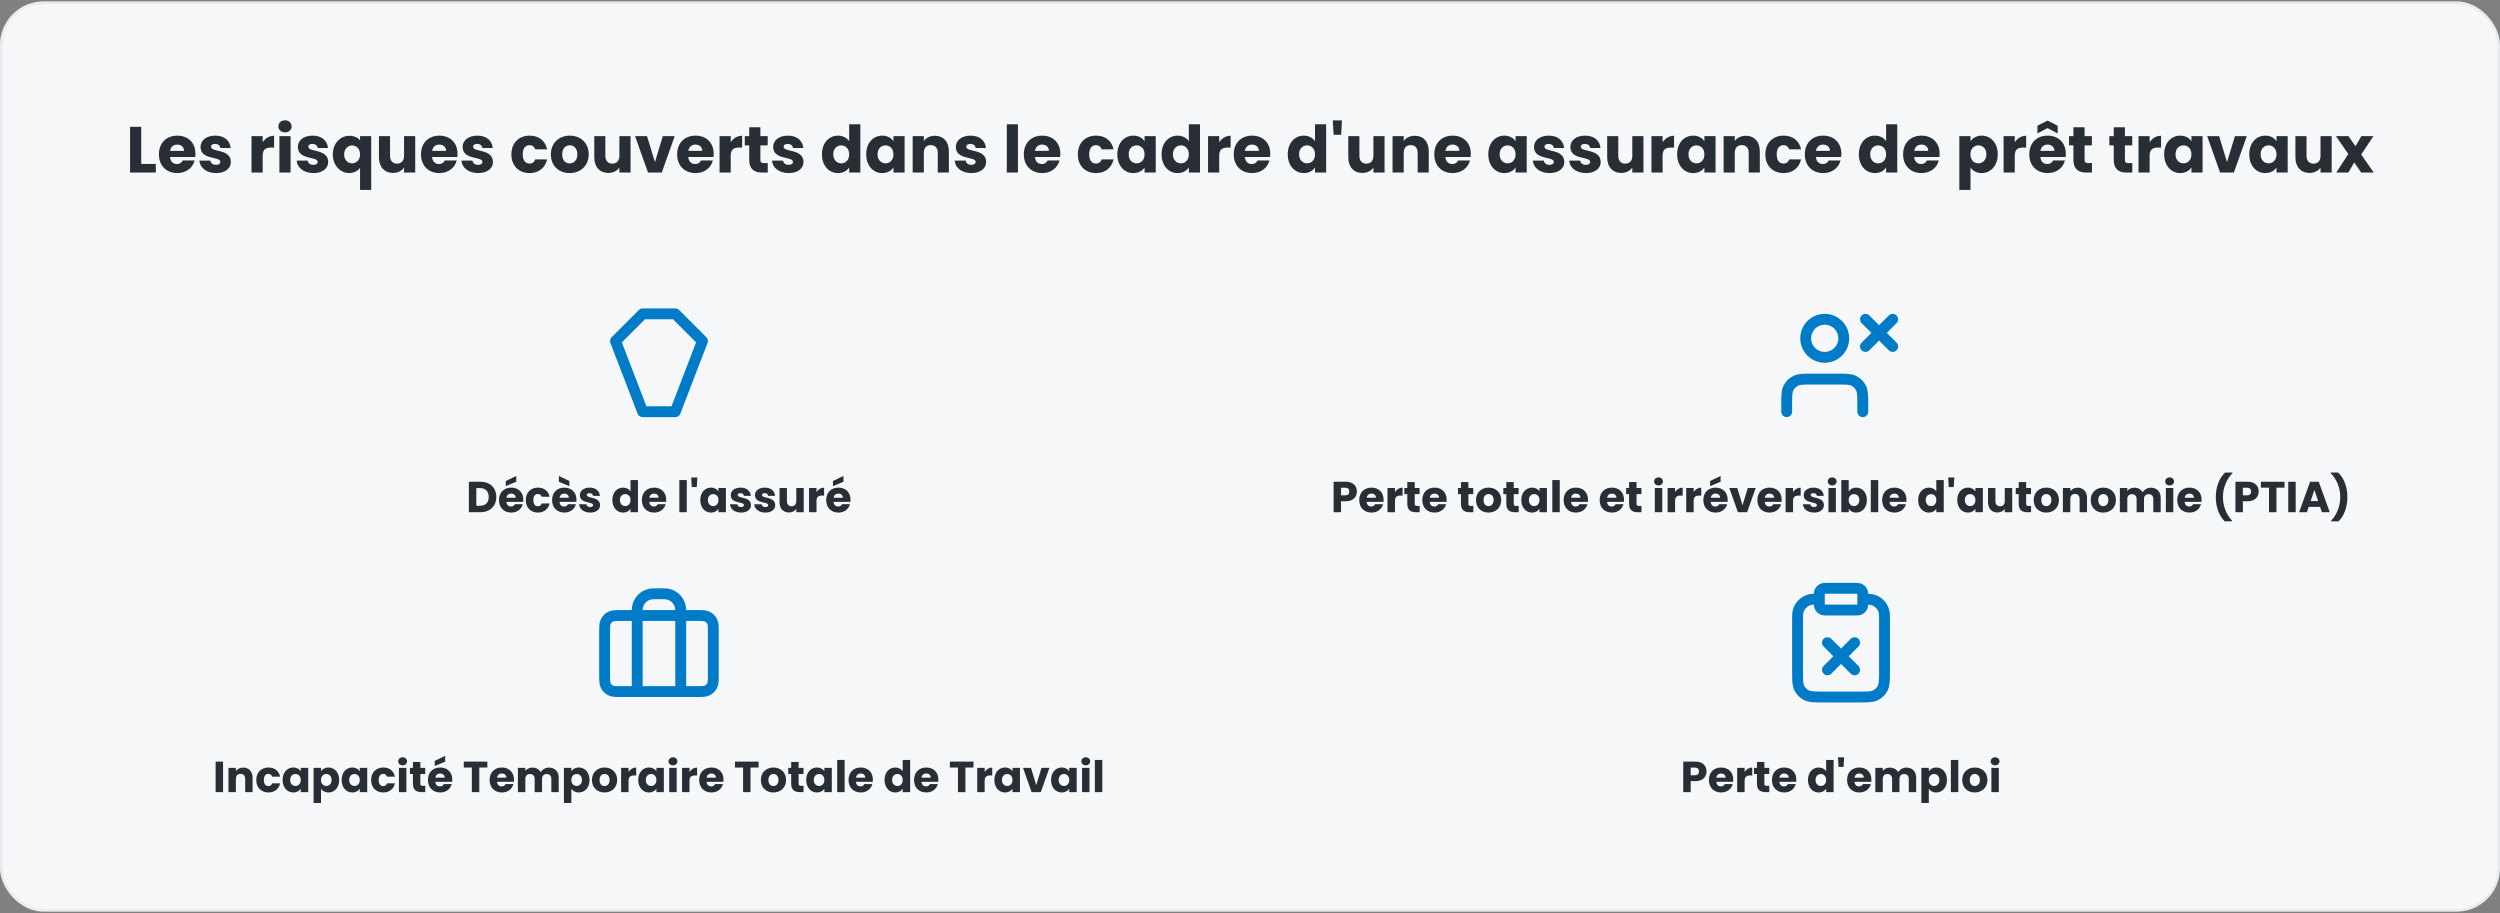 <svg width="920" height="336" viewBox="0 0 920 336" fill="none" xmlns="http://www.w3.org/2000/svg">
<rect x="0" y="0" width="920" height="336" fill="#808080" stroke="none"/>
<rect x="0.5" y="1" width="919" height="334" rx="15.5" fill="#F5F7F9"/>
<rect x="0.5" y="1" width="919" height="334" rx="15.5" stroke="#E9ECEF"/>
<path d="M47.863 46.652H51.967V60.332H57.343V63.5H47.863V46.652ZM65.204 53.204C63.861 53.204 62.828 54.02 62.589 55.508H67.725C67.725 54.044 66.573 53.204 65.204 53.204ZM71.612 59.06C70.965 61.676 68.588 63.692 65.252 63.692C61.316 63.692 58.484 61.052 58.484 56.804C58.484 52.556 61.269 49.916 65.252 49.916C69.165 49.916 71.924 52.508 71.924 56.588C71.924 56.972 71.9 57.38 71.853 57.788H62.565C62.709 59.54 63.788 60.356 65.109 60.356C66.26 60.356 66.909 59.78 67.245 59.06H71.612ZM84.962 59.612C84.962 61.94 82.898 63.692 79.538 63.692C75.962 63.692 73.562 61.7 73.37 59.108H77.426C77.522 60.044 78.362 60.668 79.49 60.668C80.546 60.668 81.098 60.188 81.098 59.588C81.098 57.428 73.802 58.988 73.802 54.068C73.802 51.788 75.746 49.916 79.25 49.916C82.706 49.916 84.626 51.836 84.89 54.476H81.098C80.978 53.564 80.282 52.964 79.13 52.964C78.17 52.964 77.642 53.348 77.642 53.996C77.642 56.132 84.89 54.62 84.962 59.612ZM96.662 57.284V63.5H92.558V50.108H96.662V52.34C97.598 50.924 99.062 49.964 100.862 49.964V54.308H99.734C97.79 54.308 96.662 54.98 96.662 57.284ZM102.824 63.5V50.108H106.928V63.5H102.824ZM104.888 48.716C103.424 48.716 102.44 47.732 102.44 46.508C102.44 45.26 103.424 44.276 104.888 44.276C106.328 44.276 107.312 45.26 107.312 46.508C107.312 47.732 106.328 48.716 104.888 48.716ZM120.774 59.612C120.774 61.94 118.71 63.692 115.35 63.692C111.774 63.692 109.374 61.7 109.182 59.108H113.238C113.334 60.044 114.174 60.668 115.302 60.668C116.358 60.668 116.91 60.188 116.91 59.588C116.91 57.428 109.614 58.988 109.614 54.068C109.614 51.788 111.558 49.916 115.062 49.916C118.518 49.916 120.438 51.836 120.702 54.476H116.91C116.79 53.564 116.094 52.964 114.942 52.964C113.982 52.964 113.454 53.348 113.454 53.996C113.454 56.132 120.702 54.62 120.774 59.612ZM122.469 56.828C122.469 52.748 125.253 49.964 128.589 49.964C130.341 49.964 131.685 50.636 132.501 51.644V50.108H136.605V69.884H132.501V61.82C131.637 62.876 130.317 63.668 128.541 63.668C125.253 63.668 122.469 60.908 122.469 56.828ZM132.501 56.804C132.501 54.548 130.965 53.516 129.573 53.516C128.205 53.516 126.645 54.572 126.645 56.828C126.645 59.084 128.205 60.116 129.573 60.116C130.965 60.116 132.501 59.06 132.501 56.804ZM152.798 50.108V63.5H148.694V61.676C147.878 62.828 146.438 63.644 144.638 63.644C141.542 63.644 139.454 61.508 139.454 57.932V50.108H143.534V57.38C143.534 59.204 144.566 60.212 146.102 60.212C147.686 60.212 148.694 59.204 148.694 57.38V50.108H152.798ZM161.65 53.204C160.306 53.204 159.274 54.02 159.034 55.508H164.17C164.17 54.044 163.018 53.204 161.65 53.204ZM168.058 59.06C167.41 61.676 165.034 63.692 161.698 63.692C157.762 63.692 154.93 61.052 154.93 56.804C154.93 52.556 157.714 49.916 161.698 49.916C165.61 49.916 168.37 52.508 168.37 56.588C168.37 56.972 168.346 57.38 168.298 57.788H159.01C159.154 59.54 160.234 60.356 161.554 60.356C162.706 60.356 163.354 59.78 163.69 59.06H168.058ZM181.407 59.612C181.407 61.94 179.343 63.692 175.983 63.692C172.407 63.692 170.007 61.7 169.815 59.108H173.871C173.967 60.044 174.807 60.668 175.935 60.668C176.991 60.668 177.543 60.188 177.543 59.588C177.543 57.428 170.247 58.988 170.247 54.068C170.247 51.788 172.191 49.916 175.695 49.916C179.151 49.916 181.071 51.836 181.335 54.476H177.543C177.423 53.564 176.727 52.964 175.575 52.964C174.615 52.964 174.087 53.348 174.087 53.996C174.087 56.132 181.335 54.62 181.407 59.612ZM188.188 56.804C188.188 52.58 190.972 49.916 194.908 49.916C198.268 49.916 200.644 51.764 201.34 54.956H196.972C196.636 54.02 195.964 53.42 194.836 53.42C193.372 53.42 192.364 54.572 192.364 56.804C192.364 59.036 193.372 60.188 194.836 60.188C195.964 60.188 196.612 59.636 196.972 58.652H201.34C200.644 61.748 198.268 63.692 194.908 63.692C190.972 63.692 188.188 61.052 188.188 56.804ZM216.639 56.804C216.639 61.052 213.567 63.692 209.631 63.692C205.695 63.692 202.719 61.052 202.719 56.804C202.719 52.556 205.767 49.916 209.679 49.916C213.615 49.916 216.639 52.556 216.639 56.804ZM206.895 56.804C206.895 59.06 208.143 60.14 209.631 60.14C211.095 60.14 212.463 59.06 212.463 56.804C212.463 54.524 211.119 53.468 209.679 53.468C208.191 53.468 206.895 54.524 206.895 56.804ZM232.04 50.108V63.5H227.936V61.676C227.12 62.828 225.68 63.644 223.88 63.644C220.784 63.644 218.696 61.508 218.696 57.932V50.108H222.776V57.38C222.776 59.204 223.808 60.212 225.344 60.212C226.928 60.212 227.936 59.204 227.936 57.38V50.108H232.04ZM233.716 50.108H238.108L241.012 59.66L243.916 50.108H248.284L243.532 63.5H238.468L233.716 50.108ZM255.915 53.204C254.571 53.204 253.539 54.02 253.299 55.508H258.435C258.435 54.044 257.283 53.204 255.915 53.204ZM262.323 59.06C261.675 61.676 259.299 63.692 255.963 63.692C252.027 63.692 249.195 61.052 249.195 56.804C249.195 52.556 251.979 49.916 255.963 49.916C259.875 49.916 262.635 52.508 262.635 56.588C262.635 56.972 262.611 57.38 262.563 57.788H253.275C253.419 59.54 254.499 60.356 255.819 60.356C256.971 60.356 257.619 59.78 257.955 59.06H262.323ZM268.905 57.284V63.5H264.801V50.108H268.905V52.34C269.841 50.924 271.305 49.964 273.105 49.964V54.308H271.977C270.033 54.308 268.905 54.98 268.905 57.284ZM275.714 58.844V53.516H274.082V50.108H275.714V46.844H279.818V50.108H282.506V53.516H279.818V58.892C279.818 59.684 280.154 60.02 281.066 60.02H282.53V63.5H280.442C277.658 63.5 275.714 62.324 275.714 58.844ZM295.688 59.612C295.688 61.94 293.624 63.692 290.264 63.692C286.688 63.692 284.288 61.7 284.096 59.108H288.152C288.248 60.044 289.088 60.668 290.216 60.668C291.272 60.668 291.824 60.188 291.824 59.588C291.824 57.428 284.528 58.988 284.528 54.068C284.528 51.788 286.472 49.916 289.976 49.916C293.432 49.916 295.352 51.836 295.616 54.476H291.824C291.704 53.564 291.008 52.964 289.856 52.964C288.896 52.964 288.368 53.348 288.368 53.996C288.368 56.132 295.616 54.62 295.688 59.612ZM302.469 56.78C302.469 52.556 305.085 49.916 308.373 49.916C310.149 49.916 311.685 50.732 312.501 51.956V45.74H316.605V63.5H312.501V61.58C311.757 62.804 310.341 63.692 308.373 63.692C305.085 63.692 302.469 61.004 302.469 56.78ZM312.501 56.804C312.501 54.668 311.133 53.492 309.573 53.492C308.037 53.492 306.645 54.644 306.645 56.78C306.645 58.916 308.037 60.116 309.573 60.116C311.133 60.116 312.501 58.94 312.501 56.804ZM318.758 56.78C318.758 52.556 321.374 49.916 324.662 49.916C326.654 49.916 328.07 50.828 328.79 52.004V50.108H332.894V63.5H328.79V61.604C328.046 62.78 326.63 63.692 324.638 63.692C321.374 63.692 318.758 61.004 318.758 56.78ZM328.79 56.804C328.79 54.668 327.422 53.492 325.862 53.492C324.326 53.492 322.934 54.644 322.934 56.78C322.934 58.916 324.326 60.116 325.862 60.116C327.422 60.116 328.79 58.94 328.79 56.804ZM345.103 63.5V56.228C345.103 54.404 344.095 53.396 342.535 53.396C340.975 53.396 339.967 54.404 339.967 56.228V63.5H335.863V50.108H339.967V51.884C340.783 50.756 342.223 49.964 344.023 49.964C347.119 49.964 349.183 52.076 349.183 55.676V63.5H345.103ZM362.907 59.612C362.907 61.94 360.843 63.692 357.483 63.692C353.907 63.692 351.507 61.7 351.315 59.108H355.371C355.467 60.044 356.307 60.668 357.435 60.668C358.491 60.668 359.043 60.188 359.043 59.588C359.043 57.428 351.747 58.988 351.747 54.068C351.747 51.788 353.691 49.916 357.195 49.916C360.651 49.916 362.571 51.836 362.835 54.476H359.043C358.923 53.564 358.227 52.964 357.075 52.964C356.115 52.964 355.587 53.348 355.587 53.996C355.587 56.132 362.835 54.62 362.907 59.612ZM370.504 63.5V45.74H374.608V63.5H370.504ZM383.486 53.204C382.142 53.204 381.11 54.02 380.87 55.508H386.006C386.006 54.044 384.854 53.204 383.486 53.204ZM389.894 59.06C389.246 61.676 386.87 63.692 383.534 63.692C379.598 63.692 376.766 61.052 376.766 56.804C376.766 52.556 379.55 49.916 383.534 49.916C387.446 49.916 390.206 52.508 390.206 56.588C390.206 56.972 390.182 57.38 390.134 57.788H380.846C380.99 59.54 382.07 60.356 383.39 60.356C384.542 60.356 385.19 59.78 385.526 59.06H389.894ZM396.641 56.804C396.641 52.58 399.425 49.916 403.361 49.916C406.721 49.916 409.097 51.764 409.793 54.956H405.425C405.089 54.02 404.417 53.42 403.289 53.42C401.825 53.42 400.817 54.572 400.817 56.804C400.817 59.036 401.825 60.188 403.289 60.188C404.417 60.188 405.065 59.636 405.425 58.652H409.793C409.097 61.748 406.721 63.692 403.361 63.692C399.425 63.692 396.641 61.052 396.641 56.804ZM411.172 56.78C411.172 52.556 413.788 49.916 417.076 49.916C419.068 49.916 420.484 50.828 421.204 52.004V50.108H425.308V63.5H421.204V61.604C420.46 62.78 419.044 63.692 417.052 63.692C413.788 63.692 411.172 61.004 411.172 56.78ZM421.204 56.804C421.204 54.668 419.836 53.492 418.276 53.492C416.74 53.492 415.348 54.644 415.348 56.78C415.348 58.916 416.74 60.116 418.276 60.116C419.836 60.116 421.204 58.94 421.204 56.804ZM427.461 56.78C427.461 52.556 430.077 49.916 433.365 49.916C435.141 49.916 436.677 50.732 437.493 51.956V45.74H441.597V63.5H437.493V61.58C436.749 62.804 435.333 63.692 433.365 63.692C430.077 63.692 427.461 61.004 427.461 56.78ZM437.493 56.804C437.493 54.668 436.125 53.492 434.565 53.492C433.029 53.492 431.637 54.644 431.637 56.78C431.637 58.916 433.029 60.116 434.565 60.116C436.125 60.116 437.493 58.94 437.493 56.804ZM448.67 57.284V63.5H444.566V50.108H448.67V52.34C449.606 50.924 451.07 49.964 452.87 49.964V54.308H451.742C449.798 54.308 448.67 54.98 448.67 57.284ZM460.736 53.204C459.392 53.204 458.36 54.02 458.12 55.508H463.256C463.256 54.044 462.104 53.204 460.736 53.204ZM467.144 59.06C466.496 61.676 464.12 63.692 460.784 63.692C456.848 63.692 454.016 61.052 454.016 56.804C454.016 52.556 456.8 49.916 460.784 49.916C464.696 49.916 467.456 52.508 467.456 56.588C467.456 56.972 467.432 57.38 467.384 57.788H458.096C458.24 59.54 459.32 60.356 460.64 60.356C461.792 60.356 462.44 59.78 462.776 59.06H467.144ZM473.891 56.78C473.891 52.556 476.507 49.916 479.795 49.916C481.571 49.916 483.107 50.732 483.923 51.956V45.74H488.027V63.5H483.923V61.58C483.179 62.804 481.763 63.692 479.795 63.692C476.507 63.692 473.891 61.004 473.891 56.78ZM483.923 56.804C483.923 54.668 482.555 53.492 480.995 53.492C479.459 53.492 478.067 54.644 478.067 56.78C478.067 58.916 479.459 60.116 480.995 60.116C482.555 60.116 483.923 58.94 483.923 56.804ZM490.78 49.604L490.468 44.3H493.852L493.54 49.604H490.78ZM509.517 50.108V63.5H505.413V61.676C504.597 62.828 503.157 63.644 501.357 63.644C498.261 63.644 496.173 61.508 496.173 57.932V50.108H500.253V57.38C500.253 59.204 501.285 60.212 502.821 60.212C504.405 60.212 505.413 59.204 505.413 57.38V50.108H509.517ZM521.705 63.5V56.228C521.705 54.404 520.697 53.396 519.137 53.396C517.577 53.396 516.569 54.404 516.569 56.228V63.5H512.465V50.108H516.569V51.884C517.385 50.756 518.825 49.964 520.625 49.964C523.721 49.964 525.785 52.076 525.785 55.676V63.5H521.705ZM534.54 53.204C533.196 53.204 532.164 54.02 531.924 55.508H537.06C537.06 54.044 535.908 53.204 534.54 53.204ZM540.948 59.06C540.3 61.676 537.924 63.692 534.588 63.692C530.652 63.692 527.82 61.052 527.82 56.804C527.82 52.556 530.604 49.916 534.588 49.916C538.5 49.916 541.26 52.508 541.26 56.588C541.26 56.972 541.236 57.38 541.188 57.788H531.9C532.044 59.54 533.124 60.356 534.444 60.356C535.596 60.356 536.244 59.78 536.58 59.06H540.948ZM547.695 56.78C547.695 52.556 550.311 49.916 553.599 49.916C555.591 49.916 557.007 50.828 557.727 52.004V50.108H561.831V63.5H557.727V61.604C556.983 62.78 555.567 63.692 553.575 63.692C550.311 63.692 547.695 61.004 547.695 56.78ZM557.727 56.804C557.727 54.668 556.359 53.492 554.799 53.492C553.263 53.492 551.871 54.644 551.871 56.78C551.871 58.916 553.263 60.116 554.799 60.116C556.359 60.116 557.727 58.94 557.727 56.804ZM575.673 59.612C575.673 61.94 573.609 63.692 570.249 63.692C566.673 63.692 564.273 61.7 564.081 59.108H568.137C568.233 60.044 569.073 60.668 570.201 60.668C571.257 60.668 571.809 60.188 571.809 59.588C571.809 57.428 564.513 58.988 564.513 54.068C564.513 51.788 566.457 49.916 569.961 49.916C573.417 49.916 575.337 51.836 575.601 54.476H571.809C571.689 53.564 570.993 52.964 569.841 52.964C568.881 52.964 568.353 53.348 568.353 53.996C568.353 56.132 575.601 54.62 575.673 59.612ZM589.055 59.612C589.055 61.94 586.991 63.692 583.631 63.692C580.055 63.692 577.655 61.7 577.463 59.108H581.519C581.615 60.044 582.455 60.668 583.583 60.668C584.639 60.668 585.191 60.188 585.191 59.588C585.191 57.428 577.895 58.988 577.895 54.068C577.895 51.788 579.839 49.916 583.343 49.916C586.799 49.916 588.719 51.836 588.983 54.476H585.191C585.071 53.564 584.375 52.964 583.223 52.964C582.263 52.964 581.735 53.348 581.735 53.996C581.735 56.132 588.983 54.62 589.055 59.612ZM604.79 50.108V63.5H600.686V61.676C599.87 62.828 598.43 63.644 596.63 63.644C593.534 63.644 591.446 61.508 591.446 57.932V50.108H595.526V57.38C595.526 59.204 596.558 60.212 598.094 60.212C599.678 60.212 600.686 59.204 600.686 57.38V50.108H604.79ZM611.842 57.284V63.5H607.738V50.108H611.842V52.34C612.778 50.924 614.242 49.964 616.042 49.964V54.308H614.914C612.97 54.308 611.842 54.98 611.842 57.284ZM617.188 56.78C617.188 52.556 619.804 49.916 623.092 49.916C625.084 49.916 626.5 50.828 627.22 52.004V50.108H631.324V63.5H627.22V61.604C626.476 62.78 625.06 63.692 623.068 63.692C619.804 63.692 617.188 61.004 617.188 56.78ZM627.22 56.804C627.22 54.668 625.852 53.492 624.292 53.492C622.756 53.492 621.364 54.644 621.364 56.78C621.364 58.916 622.756 60.116 624.292 60.116C625.852 60.116 627.22 58.94 627.22 56.804ZM643.533 63.5V56.228C643.533 54.404 642.525 53.396 640.965 53.396C639.405 53.396 638.397 54.404 638.397 56.228V63.5H634.293V50.108H638.397V51.884C639.213 50.756 640.653 49.964 642.453 49.964C645.549 49.964 647.613 52.076 647.613 55.676V63.5H643.533ZM649.649 56.804C649.649 52.58 652.433 49.916 656.369 49.916C659.729 49.916 662.105 51.764 662.801 54.956H658.433C658.097 54.02 657.425 53.42 656.297 53.42C654.833 53.42 653.825 54.572 653.825 56.804C653.825 59.036 654.833 60.188 656.297 60.188C657.425 60.188 658.073 59.636 658.433 58.652H662.801C662.105 61.748 659.729 63.692 656.369 63.692C652.433 63.692 649.649 61.052 649.649 56.804ZM670.9 53.204C669.556 53.204 668.524 54.02 668.284 55.508H673.42C673.42 54.044 672.268 53.204 670.9 53.204ZM677.308 59.06C676.66 61.676 674.284 63.692 670.948 63.692C667.012 63.692 664.18 61.052 664.18 56.804C664.18 52.556 666.964 49.916 670.948 49.916C674.86 49.916 677.62 52.508 677.62 56.588C677.62 56.972 677.596 57.38 677.548 57.788H668.26C668.404 59.54 669.484 60.356 670.804 60.356C671.956 60.356 672.604 59.78 672.94 59.06H677.308ZM684.055 56.78C684.055 52.556 686.671 49.916 689.959 49.916C691.735 49.916 693.271 50.732 694.087 51.956V45.74H698.191V63.5H694.087V61.58C693.343 62.804 691.927 63.692 689.959 63.692C686.671 63.692 684.055 61.004 684.055 56.78ZM694.087 56.804C694.087 54.668 692.719 53.492 691.159 53.492C689.623 53.492 688.231 54.644 688.231 56.78C688.231 58.916 689.623 60.116 691.159 60.116C692.719 60.116 694.087 58.94 694.087 56.804ZM707.064 53.204C705.72 53.204 704.688 54.02 704.448 55.508H709.584C709.584 54.044 708.432 53.204 707.064 53.204ZM713.472 59.06C712.824 61.676 710.448 63.692 707.112 63.692C703.176 63.692 700.344 61.052 700.344 56.804C700.344 52.556 703.128 49.916 707.112 49.916C711.024 49.916 713.784 52.508 713.784 56.588C713.784 56.972 713.76 57.38 713.712 57.788H704.424C704.568 59.54 705.648 60.356 706.968 60.356C708.12 60.356 708.768 59.78 709.104 59.06H713.472ZM725.139 52.004C725.883 50.828 727.299 49.916 729.267 49.916C732.555 49.916 735.171 52.556 735.171 56.78C735.171 61.004 732.555 63.692 729.267 63.692C727.299 63.692 725.883 62.756 725.139 61.628V69.884H721.035V50.108H725.139V52.004ZM730.995 56.78C730.995 54.644 729.603 53.492 728.043 53.492C726.507 53.492 725.115 54.668 725.115 56.804C725.115 58.94 726.507 60.116 728.043 60.116C729.603 60.116 730.995 58.916 730.995 56.78ZM741.428 57.284V63.5H737.324V50.108H741.428V52.34C742.364 50.924 743.828 49.964 745.628 49.964V54.308H744.5C742.556 54.308 741.428 54.98 741.428 57.284ZM753.494 53.204C752.15 53.204 751.118 54.02 750.878 55.508H756.014C756.014 54.044 754.862 53.204 753.494 53.204ZM759.902 59.06C759.254 61.676 756.878 63.692 753.542 63.692C749.606 63.692 746.774 61.052 746.774 56.804C746.774 52.556 749.558 49.916 753.542 49.916C757.454 49.916 760.214 52.508 760.214 56.588C760.214 56.972 760.19 57.38 760.142 57.788H750.854C750.998 59.54 752.078 60.356 753.398 60.356C754.55 60.356 755.198 59.78 755.534 59.06H759.902ZM757.214 46.268V49.1L753.494 47.132L749.774 49.1V46.268L753.494 44.372L757.214 46.268ZM763.027 58.844V53.516H761.395V50.108H763.027V46.844H767.131V50.108H769.819V53.516H767.131V58.892C767.131 59.684 767.467 60.02 768.379 60.02H769.843V63.5H767.755C764.971 63.5 763.027 62.324 763.027 58.844ZM777.863 58.844V53.516H776.231V50.108H777.863V46.844H781.967V50.108H784.655V53.516H781.967V58.892C781.967 59.684 782.303 60.02 783.215 60.02H784.679V63.5H782.591C779.807 63.5 777.863 62.324 777.863 58.844ZM791.069 57.284V63.5H786.965V50.108H791.069V52.34C792.005 50.924 793.469 49.964 795.269 49.964V54.308H794.141C792.197 54.308 791.069 54.98 791.069 57.284ZM796.414 56.78C796.414 52.556 799.03 49.916 802.318 49.916C804.31 49.916 805.726 50.828 806.446 52.004V50.108H810.55V63.5H806.446V61.604C805.702 62.78 804.286 63.692 802.294 63.692C799.03 63.692 796.414 61.004 796.414 56.78ZM806.446 56.804C806.446 54.668 805.078 53.492 803.518 53.492C801.982 53.492 800.59 54.644 800.59 56.78C800.59 58.916 801.982 60.116 803.518 60.116C805.078 60.116 806.446 58.94 806.446 56.804ZM812.247 50.108H816.639L819.543 59.66L822.447 50.108H826.815L822.063 63.5H816.999L812.247 50.108ZM827.727 56.78C827.727 52.556 830.343 49.916 833.631 49.916C835.623 49.916 837.039 50.828 837.759 52.004V50.108H841.863V63.5H837.759V61.604C837.015 62.78 835.599 63.692 833.607 63.692C830.343 63.692 827.727 61.004 827.727 56.78ZM837.759 56.804C837.759 54.668 836.391 53.492 834.831 53.492C833.295 53.492 831.903 54.644 831.903 56.78C831.903 58.916 833.295 60.116 834.831 60.116C836.391 60.116 837.759 58.94 837.759 56.804ZM858.056 50.108V63.5H853.952V61.676C853.136 62.828 851.696 63.644 849.896 63.644C846.8 63.644 844.712 61.508 844.712 57.932V50.108H848.792V57.38C848.792 59.204 849.824 60.212 851.36 60.212C852.944 60.212 853.952 59.204 853.952 57.38V50.108H858.056ZM868.924 63.5L866.356 59.78L864.196 63.5H859.756L864.172 56.66L859.636 50.108H864.244L866.812 53.804L868.972 50.108H873.412L868.924 56.852L873.532 63.5H868.924Z" fill="#272E35"/>
<g clip-path="url(#clip0_2107_1508)">
<path d="M236.5 115.5H248.5L258.5 125.5L248.5 151.5H236.5L226.5 125.5L236.5 115.5Z" stroke="#007BC7" stroke-width="4" stroke-linejoin="round"/>
<path d="M176.755 177.268C180.339 177.268 182.643 179.54 182.643 182.884C182.643 186.212 180.339 188.5 176.755 188.5H172.547V177.268H176.755ZM175.283 186.132H176.579C178.643 186.132 179.859 184.948 179.859 182.884C179.859 180.82 178.643 179.604 176.579 179.604H175.283V186.132ZM188.108 181.636C187.212 181.636 186.524 182.18 186.364 183.172H189.788C189.788 182.196 189.02 181.636 188.108 181.636ZM192.38 185.54C191.948 187.284 190.364 188.628 188.14 188.628C185.516 188.628 183.628 186.868 183.628 184.036C183.628 181.204 185.484 179.444 188.14 179.444C190.748 179.444 192.588 181.172 192.588 183.892C192.588 184.148 192.572 184.42 192.54 184.692H186.348C186.444 185.86 187.164 186.404 188.044 186.404C188.812 186.404 189.244 186.02 189.468 185.54H192.38ZM186.124 177.012L189.98 175.156V177.284L186.124 178.9V177.012ZM193.487 184.036C193.487 181.22 195.343 179.444 197.967 179.444C200.207 179.444 201.791 180.676 202.255 182.804H199.343C199.119 182.18 198.671 181.78 197.919 181.78C196.943 181.78 196.271 182.548 196.271 184.036C196.271 185.524 196.943 186.292 197.919 186.292C198.671 186.292 199.103 185.924 199.343 185.268H202.255C201.791 187.332 200.207 188.628 197.967 188.628C195.343 188.628 193.487 186.868 193.487 184.036ZM207.655 181.636C206.759 181.636 206.071 182.18 205.911 183.172H209.335C209.335 182.196 208.567 181.636 207.655 181.636ZM211.927 185.54C211.495 187.284 209.911 188.628 207.687 188.628C205.063 188.628 203.175 186.868 203.175 184.036C203.175 181.204 205.031 179.444 207.687 179.444C210.295 179.444 212.135 181.172 212.135 183.892C212.135 184.148 212.119 184.42 212.087 184.692H205.895C205.991 185.86 206.711 186.404 207.591 186.404C208.359 186.404 208.791 186.02 209.015 185.54H211.927ZM205.671 177.284V175.156L209.527 177.012V178.9L205.671 177.284ZM220.826 185.908C220.826 187.46 219.45 188.628 217.21 188.628C214.826 188.628 213.226 187.3 213.098 185.572H215.802C215.866 186.196 216.426 186.612 217.178 186.612C217.882 186.612 218.25 186.292 218.25 185.892C218.25 184.452 213.386 185.492 213.386 182.212C213.386 180.692 214.682 179.444 217.018 179.444C219.322 179.444 220.602 180.724 220.778 182.484H218.25C218.17 181.876 217.706 181.476 216.938 181.476C216.298 181.476 215.946 181.732 215.946 182.164C215.946 183.588 220.778 182.58 220.826 185.908ZM225.346 184.02C225.346 181.204 227.09 179.444 229.282 179.444C230.466 179.444 231.49 179.988 232.034 180.804V176.66H234.77V188.5H232.034V187.22C231.538 188.036 230.594 188.628 229.282 188.628C227.09 188.628 225.346 186.836 225.346 184.02ZM232.034 184.036C232.034 182.612 231.122 181.828 230.082 181.828C229.058 181.828 228.13 182.596 228.13 184.02C228.13 185.444 229.058 186.244 230.082 186.244C231.122 186.244 232.034 185.46 232.034 184.036ZM240.686 181.636C239.79 181.636 239.102 182.18 238.942 183.172H242.366C242.366 182.196 241.598 181.636 240.686 181.636ZM244.958 185.54C244.526 187.284 242.942 188.628 240.718 188.628C238.094 188.628 236.206 186.868 236.206 184.036C236.206 181.204 238.062 179.444 240.718 179.444C243.326 179.444 245.166 181.172 245.166 183.892C245.166 184.148 245.15 184.42 245.118 184.692H238.926C239.022 185.86 239.742 186.404 240.622 186.404C241.39 186.404 241.822 186.02 242.046 185.54H244.958ZM250 188.5V176.66H252.736V188.5H250ZM254.575 179.236L254.367 175.7H256.623L256.415 179.236H254.575ZM257.706 184.02C257.706 181.204 259.45 179.444 261.642 179.444C262.97 179.444 263.914 180.052 264.394 180.836V179.572H267.13V188.5H264.394V187.236C263.898 188.02 262.954 188.628 261.626 188.628C259.45 188.628 257.706 186.836 257.706 184.02ZM264.394 184.036C264.394 182.612 263.482 181.828 262.442 181.828C261.418 181.828 260.49 182.596 260.49 184.02C260.49 185.444 261.418 186.244 262.442 186.244C263.482 186.244 264.394 185.46 264.394 184.036ZM276.357 185.908C276.357 187.46 274.981 188.628 272.741 188.628C270.357 188.628 268.757 187.3 268.629 185.572H271.333C271.397 186.196 271.957 186.612 272.709 186.612C273.413 186.612 273.781 186.292 273.781 185.892C273.781 184.452 268.917 185.492 268.917 182.212C268.917 180.692 270.213 179.444 272.549 179.444C274.853 179.444 276.133 180.724 276.309 182.484H273.781C273.701 181.876 273.237 181.476 272.469 181.476C271.829 181.476 271.477 181.732 271.477 182.164C271.477 183.588 276.309 182.58 276.357 185.908ZM285.279 185.908C285.279 187.46 283.903 188.628 281.663 188.628C279.279 188.628 277.679 187.3 277.551 185.572H280.255C280.319 186.196 280.879 186.612 281.631 186.612C282.335 186.612 282.703 186.292 282.703 185.892C282.703 184.452 277.839 185.492 277.839 182.212C277.839 180.692 279.135 179.444 281.471 179.444C283.775 179.444 285.055 180.724 285.231 182.484H282.703C282.623 181.876 282.159 181.476 281.391 181.476C280.751 181.476 280.399 181.732 280.399 182.164C280.399 183.588 285.231 182.58 285.279 185.908ZM295.769 179.572V188.5H293.033V187.284C292.489 188.052 291.529 188.596 290.329 188.596C288.265 188.596 286.873 187.172 286.873 184.788V179.572H289.593V184.42C289.593 185.636 290.281 186.308 291.305 186.308C292.361 186.308 293.033 185.636 293.033 184.42V179.572H295.769ZM300.47 184.356V188.5H297.734V179.572H300.47V181.06C301.094 180.116 302.07 179.476 303.27 179.476V182.372H302.518C301.222 182.372 300.47 182.82 300.47 184.356ZM308.514 181.636C307.618 181.636 306.93 182.18 306.77 183.172H310.194C310.194 182.196 309.426 181.636 308.514 181.636ZM312.786 185.54C312.354 187.284 310.77 188.628 308.546 188.628C305.922 188.628 304.034 186.868 304.034 184.036C304.034 181.204 305.89 179.444 308.546 179.444C311.154 179.444 312.994 181.172 312.994 183.892C312.994 184.148 312.978 184.42 312.946 184.692H306.754C306.85 185.86 307.57 186.404 308.45 186.404C309.218 186.404 309.65 186.02 309.874 185.54H312.786ZM306.53 177.012L310.386 175.156V177.284L306.53 178.9V177.012Z" fill="#272E35"/>
</g>
<g clip-path="url(#clip1_2107_1508)">
<path d="M686.5 117.5L696.5 127.5M696.5 117.5L686.5 127.5M685.5 151.5V149.1C685.5 145.74 685.5 144.06 684.846 142.776C684.271 141.647 683.353 140.729 682.224 140.154C680.94 139.5 679.26 139.5 675.9 139.5H667.1C663.74 139.5 662.06 139.5 660.776 140.154C659.647 140.729 658.729 141.647 658.154 142.776C657.5 144.06 657.5 145.74 657.5 149.1V151.5M678.5 124.5C678.5 128.366 675.366 131.5 671.5 131.5C667.634 131.5 664.5 128.366 664.5 124.5C664.5 120.634 667.634 117.5 671.5 117.5C675.366 117.5 678.5 120.634 678.5 124.5Z" stroke="#007BC7" stroke-width="4" stroke-linecap="round" stroke-linejoin="round"/>
<path d="M493.501 182.292H494.989C496.077 182.292 496.541 181.748 496.541 180.884C496.541 180.02 496.077 179.476 494.989 179.476H493.501V182.292ZM499.325 180.884C499.325 182.74 498.061 184.468 495.197 184.468H493.501V188.5H490.765V177.268H495.197C497.949 177.268 499.325 178.82 499.325 180.884ZM504.686 181.636C503.79 181.636 503.102 182.18 502.942 183.172H506.366C506.366 182.196 505.598 181.636 504.686 181.636ZM508.958 185.54C508.526 187.284 506.942 188.628 504.718 188.628C502.094 188.628 500.206 186.868 500.206 184.036C500.206 181.204 502.062 179.444 504.718 179.444C507.326 179.444 509.166 181.172 509.166 183.892C509.166 184.148 509.15 184.42 509.118 184.692H502.926C503.022 185.86 503.742 186.404 504.622 186.404C505.39 186.404 505.822 186.02 506.046 185.54H508.958ZM513.345 184.356V188.5H510.609V179.572H513.345V181.06C513.969 180.116 514.945 179.476 516.145 179.476V182.372H515.393C514.097 182.372 513.345 182.82 513.345 184.356ZM517.885 185.396V181.844H516.797V179.572H517.885V177.396H520.621V179.572H522.413V181.844H520.621V185.428C520.621 185.956 520.845 186.18 521.453 186.18H522.429V188.5H521.037C519.181 188.5 517.885 187.716 517.885 185.396ZM527.889 181.636C526.993 181.636 526.305 182.18 526.145 183.172H529.569C529.569 182.196 528.801 181.636 527.889 181.636ZM532.161 185.54C531.729 187.284 530.145 188.628 527.921 188.628C525.297 188.628 523.409 186.868 523.409 184.036C523.409 181.204 525.265 179.444 527.921 179.444C530.529 179.444 532.369 181.172 532.369 183.892C532.369 184.148 532.353 184.42 532.321 184.692H526.129C526.225 185.86 526.945 186.404 527.825 186.404C528.593 186.404 529.025 186.02 529.249 185.54H532.161ZM537.635 185.396V181.844H536.547V179.572H537.635V177.396H540.371V179.572H542.163V181.844H540.371V185.428C540.371 185.956 540.595 186.18 541.203 186.18H542.179V188.5H540.787C538.931 188.5 537.635 187.716 537.635 185.396ZM552.439 184.036C552.439 186.868 550.391 188.628 547.767 188.628C545.143 188.628 543.159 186.868 543.159 184.036C543.159 181.204 545.191 179.444 547.799 179.444C550.423 179.444 552.439 181.204 552.439 184.036ZM545.943 184.036C545.943 185.54 546.775 186.26 547.767 186.26C548.743 186.26 549.655 185.54 549.655 184.036C549.655 182.516 548.759 181.812 547.799 181.812C546.807 181.812 545.943 182.516 545.943 184.036ZM554.322 185.396V181.844H553.234V179.572H554.322V177.396H557.058V179.572H558.85V181.844H557.058V185.428C557.058 185.956 557.282 186.18 557.89 186.18H558.866V188.5H557.474C555.618 188.5 554.322 187.716 554.322 185.396ZM559.846 184.02C559.846 181.204 561.59 179.444 563.782 179.444C565.11 179.444 566.054 180.052 566.534 180.836V179.572H569.27V188.5H566.534V187.236C566.038 188.02 565.094 188.628 563.766 188.628C561.59 188.628 559.846 186.836 559.846 184.02ZM566.534 184.036C566.534 182.612 565.622 181.828 564.582 181.828C563.558 181.828 562.63 182.596 562.63 184.02C562.63 185.444 563.558 186.244 564.582 186.244C565.622 186.244 566.534 185.46 566.534 184.036ZM571.25 188.5V176.66H573.986V188.5H571.25ZM579.905 181.636C579.009 181.636 578.321 182.18 578.161 183.172H581.585C581.585 182.196 580.817 181.636 579.905 181.636ZM584.177 185.54C583.745 187.284 582.161 188.628 579.937 188.628C577.313 188.628 575.425 186.868 575.425 184.036C575.425 181.204 577.281 179.444 579.937 179.444C582.545 179.444 584.385 181.172 584.385 183.892C584.385 184.148 584.369 184.42 584.337 184.692H578.145C578.241 185.86 578.961 186.404 579.841 186.404C580.609 186.404 581.041 186.02 581.265 185.54H584.177ZM593.155 181.636C592.259 181.636 591.571 182.18 591.411 183.172H594.835C594.835 182.196 594.067 181.636 593.155 181.636ZM597.427 185.54C596.995 187.284 595.411 188.628 593.187 188.628C590.563 188.628 588.675 186.868 588.675 184.036C588.675 181.204 590.531 179.444 593.187 179.444C595.795 179.444 597.635 181.172 597.635 183.892C597.635 184.148 597.619 184.42 597.587 184.692H591.395C591.491 185.86 592.211 186.404 593.091 186.404C593.859 186.404 594.291 186.02 594.515 185.54H597.427ZM599.51 185.396V181.844H598.422V179.572H599.51V177.396H602.246V179.572H604.038V181.844H602.246V185.428C602.246 185.956 602.47 186.18 603.078 186.18H604.054V188.5H602.662C600.806 188.5 599.51 187.716 599.51 185.396ZM608.969 188.5V179.572H611.705V188.5H608.969ZM610.345 178.644C609.369 178.644 608.713 177.988 608.713 177.172C608.713 176.34 609.369 175.684 610.345 175.684C611.305 175.684 611.961 176.34 611.961 177.172C611.961 177.988 611.305 178.644 610.345 178.644ZM616.423 184.356V188.5H613.687V179.572H616.423V181.06C617.047 180.116 618.023 179.476 619.223 179.476V182.372H618.471C617.175 182.372 616.423 182.82 616.423 184.356ZM623.267 184.356V188.5H620.531V179.572H623.267V181.06C623.891 180.116 624.867 179.476 626.067 179.476V182.372H625.315C624.019 182.372 623.267 182.82 623.267 184.356ZM631.311 181.636C630.415 181.636 629.727 182.18 629.567 183.172H632.991C632.991 182.196 632.223 181.636 631.311 181.636ZM635.583 185.54C635.151 187.284 633.567 188.628 631.343 188.628C628.719 188.628 626.831 186.868 626.831 184.036C626.831 181.204 628.687 179.444 631.343 179.444C633.951 179.444 635.791 181.172 635.791 183.892C635.791 184.148 635.775 184.42 635.743 184.692H629.551C629.647 185.86 630.367 186.404 631.247 186.404C632.015 186.404 632.447 186.02 632.671 185.54H635.583ZM629.327 177.012L633.183 175.156V177.284L629.327 178.9V177.012ZM636.386 179.572H639.314L641.25 185.94L643.186 179.572H646.098L642.93 188.5H639.554L636.386 179.572ZM651.186 181.636C650.29 181.636 649.602 182.18 649.442 183.172H652.866C652.866 182.196 652.098 181.636 651.186 181.636ZM655.458 185.54C655.026 187.284 653.442 188.628 651.218 188.628C648.594 188.628 646.706 186.868 646.706 184.036C646.706 181.204 648.562 179.444 651.218 179.444C653.826 179.444 655.666 181.172 655.666 183.892C655.666 184.148 655.65 184.42 655.618 184.692H649.426C649.522 185.86 650.242 186.404 651.122 186.404C651.89 186.404 652.322 186.02 652.546 185.54H655.458ZM659.845 184.356V188.5H657.109V179.572H659.845V181.06C660.469 180.116 661.445 179.476 662.645 179.476V182.372H661.893C660.597 182.372 659.845 182.82 659.845 184.356ZM671.201 185.908C671.201 187.46 669.825 188.628 667.585 188.628C665.201 188.628 663.601 187.3 663.473 185.572H666.177C666.241 186.196 666.801 186.612 667.553 186.612C668.257 186.612 668.625 186.292 668.625 185.892C668.625 184.452 663.761 185.492 663.761 182.212C663.761 180.692 665.057 179.444 667.393 179.444C669.697 179.444 670.977 180.724 671.153 182.484H668.625C668.545 181.876 668.081 181.476 667.313 181.476C666.673 181.476 666.321 181.732 666.321 182.164C666.321 183.588 671.153 182.58 671.201 185.908ZM672.875 188.5V179.572H675.611V188.5H672.875ZM674.251 178.644C673.275 178.644 672.619 177.988 672.619 177.172C672.619 176.34 673.275 175.684 674.251 175.684C675.211 175.684 675.867 176.34 675.867 177.172C675.867 177.988 675.211 178.644 674.251 178.644ZM680.33 180.836C680.826 180.036 681.802 179.444 683.082 179.444C685.29 179.444 687.018 181.204 687.018 184.02C687.018 186.836 685.274 188.628 683.082 188.628C681.77 188.628 680.826 188.036 680.33 187.252V188.5H677.594V176.66H680.33V180.836ZM684.234 184.02C684.234 182.596 683.306 181.828 682.266 181.828C681.242 181.828 680.314 182.612 680.314 184.036C680.314 185.46 681.242 186.244 682.266 186.244C683.306 186.244 684.234 185.444 684.234 184.02ZM688.453 188.5V176.66H691.189V188.5H688.453ZM697.108 181.636C696.212 181.636 695.524 182.18 695.364 183.172H698.788C698.788 182.196 698.02 181.636 697.108 181.636ZM701.38 185.54C700.948 187.284 699.364 188.628 697.14 188.628C694.516 188.628 692.628 186.868 692.628 184.036C692.628 181.204 694.484 179.444 697.14 179.444C699.748 179.444 701.588 181.172 701.588 183.892C701.588 184.148 701.572 184.42 701.54 184.692H695.348C695.444 185.86 696.164 186.404 697.044 186.404C697.812 186.404 698.244 186.02 698.468 185.54H701.38ZM705.878 184.02C705.878 181.204 707.622 179.444 709.814 179.444C710.998 179.444 712.022 179.988 712.566 180.804V176.66H715.302V188.5H712.566V187.22C712.07 188.036 711.126 188.628 709.814 188.628C707.622 188.628 705.878 186.836 705.878 184.02ZM712.566 184.036C712.566 182.612 711.654 181.828 710.614 181.828C709.59 181.828 708.662 182.596 708.662 184.02C708.662 185.444 709.59 186.244 710.614 186.244C711.654 186.244 712.566 185.46 712.566 184.036ZM717.137 179.236L716.929 175.7H719.185L718.977 179.236H717.137ZM720.268 184.02C720.268 181.204 722.012 179.444 724.204 179.444C725.532 179.444 726.476 180.052 726.956 180.836V179.572H729.692V188.5H726.956V187.236C726.46 188.02 725.516 188.628 724.188 188.628C722.012 188.628 720.268 186.836 720.268 184.02ZM726.956 184.036C726.956 182.612 726.044 181.828 725.004 181.828C723.98 181.828 723.052 182.596 723.052 184.02C723.052 185.444 723.98 186.244 725.004 186.244C726.044 186.244 726.956 185.46 726.956 184.036ZM740.488 179.572V188.5H737.752V187.284C737.208 188.052 736.248 188.596 735.048 188.596C732.984 188.596 731.592 187.172 731.592 184.788V179.572H734.312V184.42C734.312 185.636 735 186.308 736.024 186.308C737.08 186.308 737.752 185.636 737.752 184.42V179.572H740.488ZM742.885 185.396V181.844H741.797V179.572H742.885V177.396H745.621V179.572H747.413V181.844H745.621V185.428C745.621 185.956 745.845 186.18 746.453 186.18H747.429V188.5H746.037C744.181 188.5 742.885 187.716 742.885 185.396ZM757.689 184.036C757.689 186.868 755.641 188.628 753.017 188.628C750.393 188.628 748.409 186.868 748.409 184.036C748.409 181.204 750.441 179.444 753.049 179.444C755.673 179.444 757.689 181.204 757.689 184.036ZM751.193 184.036C751.193 185.54 752.025 186.26 753.017 186.26C753.993 186.26 754.905 185.54 754.905 184.036C754.905 182.516 754.009 181.812 753.049 181.812C752.057 181.812 751.193 182.516 751.193 184.036ZM765.3 188.5V183.652C765.3 182.436 764.628 181.764 763.588 181.764C762.548 181.764 761.876 182.436 761.876 183.652V188.5H759.14V179.572H761.876V180.756C762.42 180.004 763.38 179.476 764.58 179.476C766.644 179.476 768.02 180.884 768.02 183.284V188.5H765.3ZM778.658 184.036C778.658 186.868 776.61 188.628 773.986 188.628C771.362 188.628 769.378 186.868 769.378 184.036C769.378 181.204 771.41 179.444 774.018 179.444C776.642 179.444 778.658 181.204 778.658 184.036ZM772.162 184.036C772.162 185.54 772.994 186.26 773.986 186.26C774.962 186.26 775.874 185.54 775.874 184.036C775.874 182.516 774.978 181.812 774.018 181.812C773.026 181.812 772.162 182.516 772.162 184.036ZM792.413 188.5V183.652C792.413 182.484 791.741 181.844 790.701 181.844C789.661 181.844 788.989 182.484 788.989 183.652V188.5H786.269V183.652C786.269 182.484 785.597 181.844 784.557 181.844C783.517 181.844 782.845 182.484 782.845 183.652V188.5H780.109V179.572H782.845V180.692C783.373 179.972 784.285 179.476 785.453 179.476C786.797 179.476 787.885 180.068 788.493 181.14C789.085 180.196 790.205 179.476 791.501 179.476C793.709 179.476 795.133 180.884 795.133 183.284V188.5H792.413ZM797.047 188.5V179.572H799.783V188.5H797.047ZM798.423 178.644C797.447 178.644 796.791 177.988 796.791 177.172C796.791 176.34 797.447 175.684 798.423 175.684C799.383 175.684 800.039 176.34 800.039 177.172C800.039 177.988 799.383 178.644 798.423 178.644ZM805.701 181.636C804.805 181.636 804.117 182.18 803.957 183.172H807.381C807.381 182.196 806.613 181.636 805.701 181.636ZM809.973 185.54C809.541 187.284 807.957 188.628 805.733 188.628C803.109 188.628 801.221 186.868 801.221 184.036C801.221 181.204 803.077 179.444 805.733 179.444C808.341 179.444 810.181 181.172 810.181 183.892C810.181 184.148 810.165 184.42 810.133 184.692H803.941C804.037 185.86 804.757 186.404 805.637 186.404C806.405 186.404 806.837 186.02 807.061 185.54H809.973ZM821.399 191.844H818.695C816.631 189.86 815.415 186.548 815.415 182.932C815.415 179.316 816.631 175.924 818.855 173.892H821.543V174.148C819.255 176.404 818.039 179.716 818.039 182.932C818.039 186.18 819.255 189.364 821.399 191.588V191.844ZM825.376 182.292H826.864C827.952 182.292 828.416 181.748 828.416 180.884C828.416 180.02 827.952 179.476 826.864 179.476H825.376V182.292ZM831.2 180.884C831.2 182.74 829.936 184.468 827.072 184.468H825.376V188.5H822.64V177.268H827.072C829.824 177.268 831.2 178.82 831.2 180.884ZM832.017 179.46V177.268H840.705V179.46H837.729V188.5H834.993V179.46H832.017ZM842.078 188.5V177.268H844.814V188.5H842.078ZM854.461 188.5L853.789 186.516H849.597L848.925 188.5H846.061L850.125 177.268H853.293L857.357 188.5H854.461ZM853.085 184.404L851.693 180.292L850.317 184.404H853.085ZM857.858 191.844V191.588C860.002 189.364 861.218 186.18 861.218 182.932C861.218 179.716 860.002 176.404 857.714 174.148V173.892H860.402C862.626 175.924 863.842 179.316 863.842 182.932C863.842 186.548 862.626 189.86 860.562 191.844H857.858Z" fill="#272E35"/>
</g>
<g clip-path="url(#clip2_2107_1508)">
<path d="M234.5 254.5V226.5C234.5 224.64 234.5 223.71 234.704 222.947C235.259 220.877 236.877 219.259 238.947 218.704C239.71 218.5 240.64 218.5 242.5 218.5C244.36 218.5 245.29 218.5 246.053 218.704C248.123 219.259 249.741 220.877 250.296 222.947C250.5 223.71 250.5 224.64 250.5 226.5V254.5M228.9 254.5H256.1C258.34 254.5 259.46 254.5 260.316 254.064C261.069 253.681 261.681 253.069 262.064 252.316C262.5 251.46 262.5 250.34 262.5 248.1V232.9C262.5 230.66 262.5 229.54 262.064 228.684C261.681 227.931 261.069 227.319 260.316 226.936C259.46 226.5 258.34 226.5 256.1 226.5H228.9C226.66 226.5 225.54 226.5 224.684 226.936C223.931 227.319 223.319 227.931 222.936 228.684C222.5 229.54 222.5 230.66 222.5 232.9V248.1C222.5 250.34 222.5 251.46 222.936 252.316C223.319 253.069 223.931 253.681 224.684 254.064C225.54 254.5 226.66 254.5 228.9 254.5Z" stroke="#007BC7" stroke-width="4" stroke-linecap="round" stroke-linejoin="round"/>
<path d="M79.351 291.5V280.268H82.087V291.5H79.351ZM90.23 291.5V286.652C90.23 285.436 89.558 284.764 88.518 284.764C87.478 284.764 86.806 285.436 86.806 286.652V291.5H84.07V282.572H86.806V283.756C87.35 283.004 88.31 282.476 89.51 282.476C91.574 282.476 92.95 283.884 92.95 286.284V291.5H90.23ZM94.307 287.036C94.307 284.22 96.163 282.444 98.787 282.444C101.027 282.444 102.611 283.676 103.075 285.804H100.163C99.939 285.18 99.491 284.78 98.739 284.78C97.763 284.78 97.091 285.548 97.091 287.036C97.091 288.524 97.763 289.292 98.739 289.292C99.491 289.292 99.923 288.924 100.163 288.268H103.075C102.611 290.332 101.027 291.628 98.787 291.628C96.163 291.628 94.307 289.868 94.307 287.036ZM103.995 287.02C103.995 284.204 105.739 282.444 107.931 282.444C109.259 282.444 110.203 283.052 110.683 283.836V282.572H113.419V291.5H110.683V290.236C110.187 291.02 109.243 291.628 107.915 291.628C105.739 291.628 103.995 289.836 103.995 287.02ZM110.683 287.036C110.683 285.612 109.771 284.828 108.731 284.828C107.707 284.828 106.779 285.596 106.779 287.02C106.779 288.444 107.707 289.244 108.731 289.244C109.771 289.244 110.683 288.46 110.683 287.036ZM118.134 283.836C118.63 283.052 119.574 282.444 120.886 282.444C123.078 282.444 124.822 284.204 124.822 287.02C124.822 289.836 123.078 291.628 120.886 291.628C119.574 291.628 118.63 291.004 118.134 290.252V295.756H115.398V282.572H118.134V283.836ZM122.038 287.02C122.038 285.596 121.11 284.828 120.07 284.828C119.046 284.828 118.118 285.612 118.118 287.036C118.118 288.46 119.046 289.244 120.07 289.244C121.11 289.244 122.038 288.444 122.038 287.02ZM125.714 287.02C125.714 284.204 127.458 282.444 129.65 282.444C130.978 282.444 131.922 283.052 132.402 283.836V282.572H135.138V291.5H132.402V290.236C131.906 291.02 130.962 291.628 129.634 291.628C127.458 291.628 125.714 289.836 125.714 287.02ZM132.402 287.036C132.402 285.612 131.49 284.828 130.45 284.828C129.426 284.828 128.498 285.596 128.498 287.02C128.498 288.444 129.426 289.244 130.45 289.244C131.49 289.244 132.402 288.46 132.402 287.036ZM136.573 287.036C136.573 284.22 138.429 282.444 141.053 282.444C143.293 282.444 144.877 283.676 145.341 285.804H142.429C142.205 285.18 141.757 284.78 141.005 284.78C140.029 284.78 139.357 285.548 139.357 287.036C139.357 288.524 140.029 289.292 141.005 289.292C141.757 289.292 142.189 288.924 142.429 288.268H145.341C144.877 290.332 143.293 291.628 141.053 291.628C138.429 291.628 136.573 289.868 136.573 287.036ZM146.805 291.5V282.572H149.541V291.5H146.805ZM148.181 281.644C147.205 281.644 146.549 280.988 146.549 280.172C146.549 279.34 147.205 278.684 148.181 278.684C149.141 278.684 149.797 279.34 149.797 280.172C149.797 280.988 149.141 281.644 148.181 281.644ZM151.955 288.396V284.844H150.867V282.572H151.955V280.396H154.691V282.572H156.483V284.844H154.691V288.428C154.691 288.956 154.915 289.18 155.523 289.18H156.499V291.5H155.107C153.251 291.5 151.955 290.716 151.955 288.396ZM161.959 284.636C161.063 284.636 160.375 285.18 160.215 286.172H163.639C163.639 285.196 162.871 284.636 161.959 284.636ZM166.231 288.54C165.799 290.284 164.215 291.628 161.991 291.628C159.367 291.628 157.479 289.868 157.479 287.036C157.479 284.204 159.335 282.444 161.991 282.444C164.599 282.444 166.439 284.172 166.439 286.892C166.439 287.148 166.423 287.42 166.391 287.692H160.199C160.295 288.86 161.015 289.404 161.895 289.404C162.663 289.404 163.095 289.02 163.319 288.54H166.231ZM159.975 280.012L163.831 278.156V280.284L159.975 281.9V280.012ZM170.665 282.46V280.268H179.353V282.46H176.377V291.5H173.641V282.46H170.665ZM184.662 284.636C183.766 284.636 183.078 285.18 182.918 286.172H186.342C186.342 285.196 185.574 284.636 184.662 284.636ZM188.934 288.54C188.502 290.284 186.918 291.628 184.694 291.628C182.07 291.628 180.182 289.868 180.182 287.036C180.182 284.204 182.038 282.444 184.694 282.444C187.302 282.444 189.142 284.172 189.142 286.892C189.142 287.148 189.126 287.42 189.094 287.692H182.902C182.998 288.86 183.718 289.404 184.598 289.404C185.366 289.404 185.798 289.02 186.022 288.54H188.934ZM202.89 291.5V286.652C202.89 285.484 202.218 284.844 201.178 284.844C200.138 284.844 199.466 285.484 199.466 286.652V291.5H196.746V286.652C196.746 285.484 196.074 284.844 195.034 284.844C193.994 284.844 193.322 285.484 193.322 286.652V291.5H190.586V282.572H193.322V283.692C193.85 282.972 194.762 282.476 195.93 282.476C197.274 282.476 198.362 283.068 198.97 284.14C199.562 283.196 200.682 282.476 201.978 282.476C204.186 282.476 205.61 283.884 205.61 286.284V291.5H202.89ZM210.259 283.836C210.755 283.052 211.699 282.444 213.011 282.444C215.203 282.444 216.947 284.204 216.947 287.02C216.947 289.836 215.203 291.628 213.011 291.628C211.699 291.628 210.755 291.004 210.259 290.252V295.756H207.523V282.572H210.259V283.836ZM214.163 287.02C214.163 285.596 213.235 284.828 212.195 284.828C211.171 284.828 210.243 285.612 210.243 287.036C210.243 288.46 211.171 289.244 212.195 289.244C213.235 289.244 214.163 288.444 214.163 287.02ZM227.119 287.036C227.119 289.868 225.071 291.628 222.447 291.628C219.823 291.628 217.839 289.868 217.839 287.036C217.839 284.204 219.871 282.444 222.479 282.444C225.103 282.444 227.119 284.204 227.119 287.036ZM220.623 287.036C220.623 288.54 221.455 289.26 222.447 289.26C223.423 289.26 224.335 288.54 224.335 287.036C224.335 285.516 223.439 284.812 222.479 284.812C221.487 284.812 220.623 285.516 220.623 287.036ZM231.306 287.356V291.5H228.57V282.572H231.306V284.06C231.93 283.116 232.906 282.476 234.106 282.476V285.372H233.354C232.058 285.372 231.306 285.82 231.306 287.356ZM234.87 287.02C234.87 284.204 236.614 282.444 238.806 282.444C240.134 282.444 241.078 283.052 241.558 283.836V282.572H244.294V291.5H241.558V290.236C241.062 291.02 240.118 291.628 238.79 291.628C236.614 291.628 234.87 289.836 234.87 287.02ZM241.558 287.036C241.558 285.612 240.646 284.828 239.606 284.828C238.582 284.828 237.654 285.596 237.654 287.02C237.654 288.444 238.582 289.244 239.606 289.244C240.646 289.244 241.558 288.46 241.558 287.036ZM246.273 291.5V282.572H249.009V291.5H246.273ZM247.649 281.644C246.673 281.644 246.017 280.988 246.017 280.172C246.017 279.34 246.673 278.684 247.649 278.684C248.609 278.684 249.265 279.34 249.265 280.172C249.265 280.988 248.609 281.644 247.649 281.644ZM253.728 287.356V291.5H250.992V282.572H253.728V284.06C254.352 283.116 255.328 282.476 256.528 282.476V285.372H255.776C254.48 285.372 253.728 285.82 253.728 287.356ZM261.772 284.636C260.876 284.636 260.188 285.18 260.028 286.172H263.452C263.452 285.196 262.684 284.636 261.772 284.636ZM266.044 288.54C265.612 290.284 264.028 291.628 261.804 291.628C259.18 291.628 257.292 289.868 257.292 287.036C257.292 284.204 259.148 282.444 261.804 282.444C264.412 282.444 266.252 284.172 266.252 286.892C266.252 287.148 266.236 287.42 266.204 287.692H260.012C260.108 288.86 260.828 289.404 261.708 289.404C262.476 289.404 262.908 289.02 263.132 288.54H266.044ZM270.478 282.46V280.268H279.166V282.46H276.19V291.5H273.454V282.46H270.478ZM289.275 287.036C289.275 289.868 287.227 291.628 284.603 291.628C281.979 291.628 279.995 289.868 279.995 287.036C279.995 284.204 282.027 282.444 284.635 282.444C287.259 282.444 289.275 284.204 289.275 287.036ZM282.779 287.036C282.779 288.54 283.611 289.26 284.603 289.26C285.579 289.26 286.491 288.54 286.491 287.036C286.491 285.516 285.595 284.812 284.635 284.812C283.643 284.812 282.779 285.516 282.779 287.036ZM291.158 288.396V284.844H290.07V282.572H291.158V280.396H293.894V282.572H295.686V284.844H293.894V288.428C293.894 288.956 294.118 289.18 294.726 289.18H295.702V291.5H294.31C292.454 291.5 291.158 290.716 291.158 288.396ZM296.682 287.02C296.682 284.204 298.426 282.444 300.618 282.444C301.946 282.444 302.89 283.052 303.37 283.836V282.572H306.106V291.5H303.37V290.236C302.874 291.02 301.93 291.628 300.602 291.628C298.426 291.628 296.682 289.836 296.682 287.02ZM303.37 287.036C303.37 285.612 302.458 284.828 301.418 284.828C300.394 284.828 299.466 285.596 299.466 287.02C299.466 288.444 300.394 289.244 301.418 289.244C302.458 289.244 303.37 288.46 303.37 287.036ZM308.086 291.5V279.66H310.822V291.5H308.086ZM316.741 284.636C315.845 284.636 315.157 285.18 314.997 286.172H318.421C318.421 285.196 317.653 284.636 316.741 284.636ZM321.013 288.54C320.581 290.284 318.997 291.628 316.773 291.628C314.149 291.628 312.261 289.868 312.261 287.036C312.261 284.204 314.117 282.444 316.773 282.444C319.381 282.444 321.22 284.172 321.22 286.892C321.22 287.148 321.205 287.42 321.173 287.692H314.981C315.077 288.86 315.797 289.404 316.677 289.404C317.445 289.404 317.877 289.02 318.101 288.54H321.013ZM325.511 287.02C325.511 284.204 327.255 282.444 329.447 282.444C330.631 282.444 331.655 282.988 332.199 283.804V279.66H334.935V291.5H332.199V290.22C331.703 291.036 330.759 291.628 329.447 291.628C327.255 291.628 325.511 289.836 325.511 287.02ZM332.199 287.036C332.199 285.612 331.287 284.828 330.247 284.828C329.223 284.828 328.295 285.596 328.295 287.02C328.295 288.444 329.223 289.244 330.247 289.244C331.287 289.244 332.199 288.46 332.199 287.036ZM340.85 284.636C339.954 284.636 339.266 285.18 339.106 286.172H342.53C342.53 285.196 341.762 284.636 340.85 284.636ZM345.122 288.54C344.69 290.284 343.106 291.628 340.882 291.628C338.258 291.628 336.37 289.868 336.37 287.036C336.37 284.204 338.226 282.444 340.882 282.444C343.49 282.444 345.33 284.172 345.33 286.892C345.33 287.148 345.314 287.42 345.282 287.692H339.09C339.186 288.86 339.906 289.404 340.786 289.404C341.554 289.404 341.986 289.02 342.21 288.54H345.122ZM349.556 282.46V280.268H358.244V282.46H355.268V291.5H352.532V282.46H349.556ZM362.353 287.356V291.5H359.617V282.572H362.353V284.06C362.977 283.116 363.953 282.476 365.153 282.476V285.372H364.401C363.105 285.372 362.353 285.82 362.353 287.356ZM365.917 287.02C365.917 284.204 367.661 282.444 369.853 282.444C371.181 282.444 372.125 283.052 372.605 283.836V282.572H375.341V291.5H372.605V290.236C372.109 291.02 371.165 291.628 369.837 291.628C367.661 291.628 365.917 289.836 365.917 287.02ZM372.605 287.036C372.605 285.612 371.693 284.828 370.653 284.828C369.629 284.828 368.701 285.596 368.701 287.02C368.701 288.444 369.629 289.244 370.653 289.244C371.693 289.244 372.605 288.46 372.605 287.036ZM376.472 282.572H379.4L381.336 288.94L383.272 282.572H386.184L383.016 291.5H379.64L376.472 282.572ZM386.792 287.02C386.792 284.204 388.536 282.444 390.728 282.444C392.056 282.444 393 283.052 393.48 283.836V282.572H396.216V291.5H393.48V290.236C392.984 291.02 392.04 291.628 390.712 291.628C388.536 291.628 386.792 289.836 386.792 287.02ZM393.48 287.036C393.48 285.612 392.568 284.828 391.528 284.828C390.504 284.828 389.576 285.596 389.576 287.02C389.576 288.444 390.504 289.244 391.528 289.244C392.568 289.244 393.48 288.46 393.48 287.036ZM398.195 291.5V282.572H400.931V291.5H398.195ZM399.571 281.644C398.595 281.644 397.939 280.988 397.939 280.172C397.939 279.34 398.595 278.684 399.571 278.684C400.531 278.684 401.187 279.34 401.187 280.172C401.187 280.988 400.531 281.644 399.571 281.644ZM402.914 291.5V279.66H405.65V291.5H402.914Z" fill="#272E35"/>
</g>
<g clip-path="url(#clip3_2107_1508)">
<path d="M685.5 220.5C687.36 220.5 688.29 220.5 689.053 220.704C691.123 221.259 692.741 222.877 693.296 224.947C693.5 225.71 693.5 226.64 693.5 228.5V246.9C693.5 250.26 693.5 251.94 692.846 253.224C692.271 254.353 691.353 255.271 690.224 255.846C688.94 256.5 687.26 256.5 683.9 256.5H671.1C667.74 256.5 666.06 256.5 664.776 255.846C663.647 255.271 662.729 254.353 662.154 253.224C661.5 251.94 661.5 250.26 661.5 246.9V228.5C661.5 226.64 661.5 225.71 661.704 224.947C662.259 222.877 663.877 221.259 665.947 220.704C666.71 220.5 667.64 220.5 669.5 220.5M672.5 236.5L682.5 246.5M682.5 236.5L672.5 246.5M672.7 224.5H682.3C683.42 224.5 683.98 224.5 684.408 224.282C684.784 224.09 685.09 223.784 685.282 223.408C685.5 222.98 685.5 222.42 685.5 221.3V219.7C685.5 218.58 685.5 218.02 685.282 217.592C685.09 217.216 684.784 216.91 684.408 216.718C683.98 216.5 683.42 216.5 682.3 216.5H672.7C671.58 216.5 671.02 216.5 670.592 216.718C670.216 216.91 669.91 217.216 669.718 217.592C669.5 218.02 669.5 218.58 669.5 219.7V221.3C669.5 222.42 669.5 222.98 669.718 223.408C669.91 223.784 670.216 224.09 670.592 224.282C671.02 224.5 671.58 224.5 672.7 224.5Z" stroke="#007BC7" stroke-width="4" stroke-linecap="round" stroke-linejoin="round"/>
<path d="M622.173 285.292H623.661C624.749 285.292 625.213 284.748 625.213 283.884C625.213 283.02 624.749 282.476 623.661 282.476H622.173V285.292ZM627.997 283.884C627.997 285.74 626.733 287.468 623.869 287.468H622.173V291.5H619.437V280.268H623.869C626.621 280.268 627.997 281.82 627.997 283.884ZM633.358 284.636C632.462 284.636 631.774 285.18 631.614 286.172H635.038C635.038 285.196 634.27 284.636 633.358 284.636ZM637.63 288.54C637.198 290.284 635.614 291.628 633.39 291.628C630.766 291.628 628.878 289.868 628.878 287.036C628.878 284.204 630.734 282.444 633.39 282.444C635.998 282.444 637.838 284.172 637.838 286.892C637.838 287.148 637.822 287.42 637.79 287.692H631.598C631.694 288.86 632.414 289.404 633.294 289.404C634.062 289.404 634.494 289.02 634.718 288.54H637.63ZM642.017 287.356V291.5H639.281V282.572H642.017V284.06C642.641 283.116 643.617 282.476 644.817 282.476V285.372H644.065C642.769 285.372 642.017 285.82 642.017 287.356ZM646.557 288.396V284.844H645.469V282.572H646.557V280.396H649.293V282.572H651.085V284.844H649.293V288.428C649.293 288.956 649.517 289.18 650.125 289.18H651.101V291.5H649.709C647.853 291.5 646.557 290.716 646.557 288.396ZM656.561 284.636C655.665 284.636 654.977 285.18 654.817 286.172H658.241C658.241 285.196 657.473 284.636 656.561 284.636ZM660.833 288.54C660.401 290.284 658.817 291.628 656.593 291.628C653.969 291.628 652.081 289.868 652.081 287.036C652.081 284.204 653.937 282.444 656.593 282.444C659.201 282.444 661.041 284.172 661.041 286.892C661.041 287.148 661.025 287.42 660.993 287.692H654.801C654.897 288.86 655.617 289.404 656.497 289.404C657.265 289.404 657.697 289.02 657.921 288.54H660.833ZM665.331 287.02C665.331 284.204 667.075 282.444 669.267 282.444C670.451 282.444 671.475 282.988 672.019 283.804V279.66H674.755V291.5H672.019V290.22C671.523 291.036 670.579 291.628 669.267 291.628C667.075 291.628 665.331 289.836 665.331 287.02ZM672.019 287.036C672.019 285.612 671.107 284.828 670.067 284.828C669.043 284.828 668.115 285.596 668.115 287.02C668.115 288.444 669.043 289.244 670.067 289.244C671.107 289.244 672.019 288.46 672.019 287.036ZM676.59 282.236L676.382 278.7H678.638L678.43 282.236H676.59ZM684.201 284.636C683.305 284.636 682.617 285.18 682.457 286.172H685.881C685.881 285.196 685.113 284.636 684.201 284.636ZM688.473 288.54C688.041 290.284 686.457 291.628 684.233 291.628C681.609 291.628 679.721 289.868 679.721 287.036C679.721 284.204 681.577 282.444 684.233 282.444C686.841 282.444 688.681 284.172 688.681 286.892C688.681 287.148 688.665 287.42 688.633 287.692H682.441C682.537 288.86 683.257 289.404 684.137 289.404C684.905 289.404 685.337 289.02 685.561 288.54H688.473ZM702.429 291.5V286.652C702.429 285.484 701.757 284.844 700.717 284.844C699.677 284.844 699.005 285.484 699.005 286.652V291.5H696.285V286.652C696.285 285.484 695.613 284.844 694.573 284.844C693.533 284.844 692.861 285.484 692.861 286.652V291.5H690.125V282.572H692.861V283.692C693.389 282.972 694.301 282.476 695.469 282.476C696.813 282.476 697.901 283.068 698.509 284.14C699.101 283.196 700.221 282.476 701.517 282.476C703.725 282.476 705.149 283.884 705.149 286.284V291.5H702.429ZM709.798 283.836C710.294 283.052 711.238 282.444 712.55 282.444C714.742 282.444 716.486 284.204 716.486 287.02C716.486 289.836 714.742 291.628 712.55 291.628C711.238 291.628 710.294 291.004 709.798 290.252V295.756H707.062V282.572H709.798V283.836ZM713.702 287.02C713.702 285.596 712.774 284.828 711.734 284.828C710.71 284.828 709.782 285.612 709.782 287.036C709.782 288.46 710.71 289.244 711.734 289.244C712.774 289.244 713.702 288.444 713.702 287.02ZM717.922 291.5V279.66H720.658V291.5H717.922ZM731.376 287.036C731.376 289.868 729.328 291.628 726.704 291.628C724.08 291.628 722.096 289.868 722.096 287.036C722.096 284.204 724.128 282.444 726.736 282.444C729.36 282.444 731.376 284.204 731.376 287.036ZM724.88 287.036C724.88 288.54 725.712 289.26 726.704 289.26C727.68 289.26 728.592 288.54 728.592 287.036C728.592 285.516 727.696 284.812 726.736 284.812C725.744 284.812 724.88 285.516 724.88 287.036ZM732.828 291.5V282.572H735.564V291.5H732.828ZM734.204 281.644C733.228 281.644 732.572 280.988 732.572 280.172C732.572 279.34 733.228 278.684 734.204 278.684C735.164 278.684 735.82 279.34 735.82 280.172C735.82 280.988 735.164 281.644 734.204 281.644Z" fill="#272E35"/>
</g>
<defs>
<clipPath id="clip0_2107_1508">
<rect x="40" y="109.5" width="405" height="83" rx="16" fill="white"/>
</clipPath>
<clipPath id="clip1_2107_1508">
<rect x="475" y="109.5" width="405" height="83" rx="16" fill="white"/>
</clipPath>
<clipPath id="clip2_2107_1508">
<rect x="40" y="212.5" width="405" height="83" rx="16" fill="white"/>
</clipPath>
<clipPath id="clip3_2107_1508">
<rect x="475" y="212.5" width="405" height="83" rx="16" fill="white"/>
</clipPath>
</defs>
</svg>
